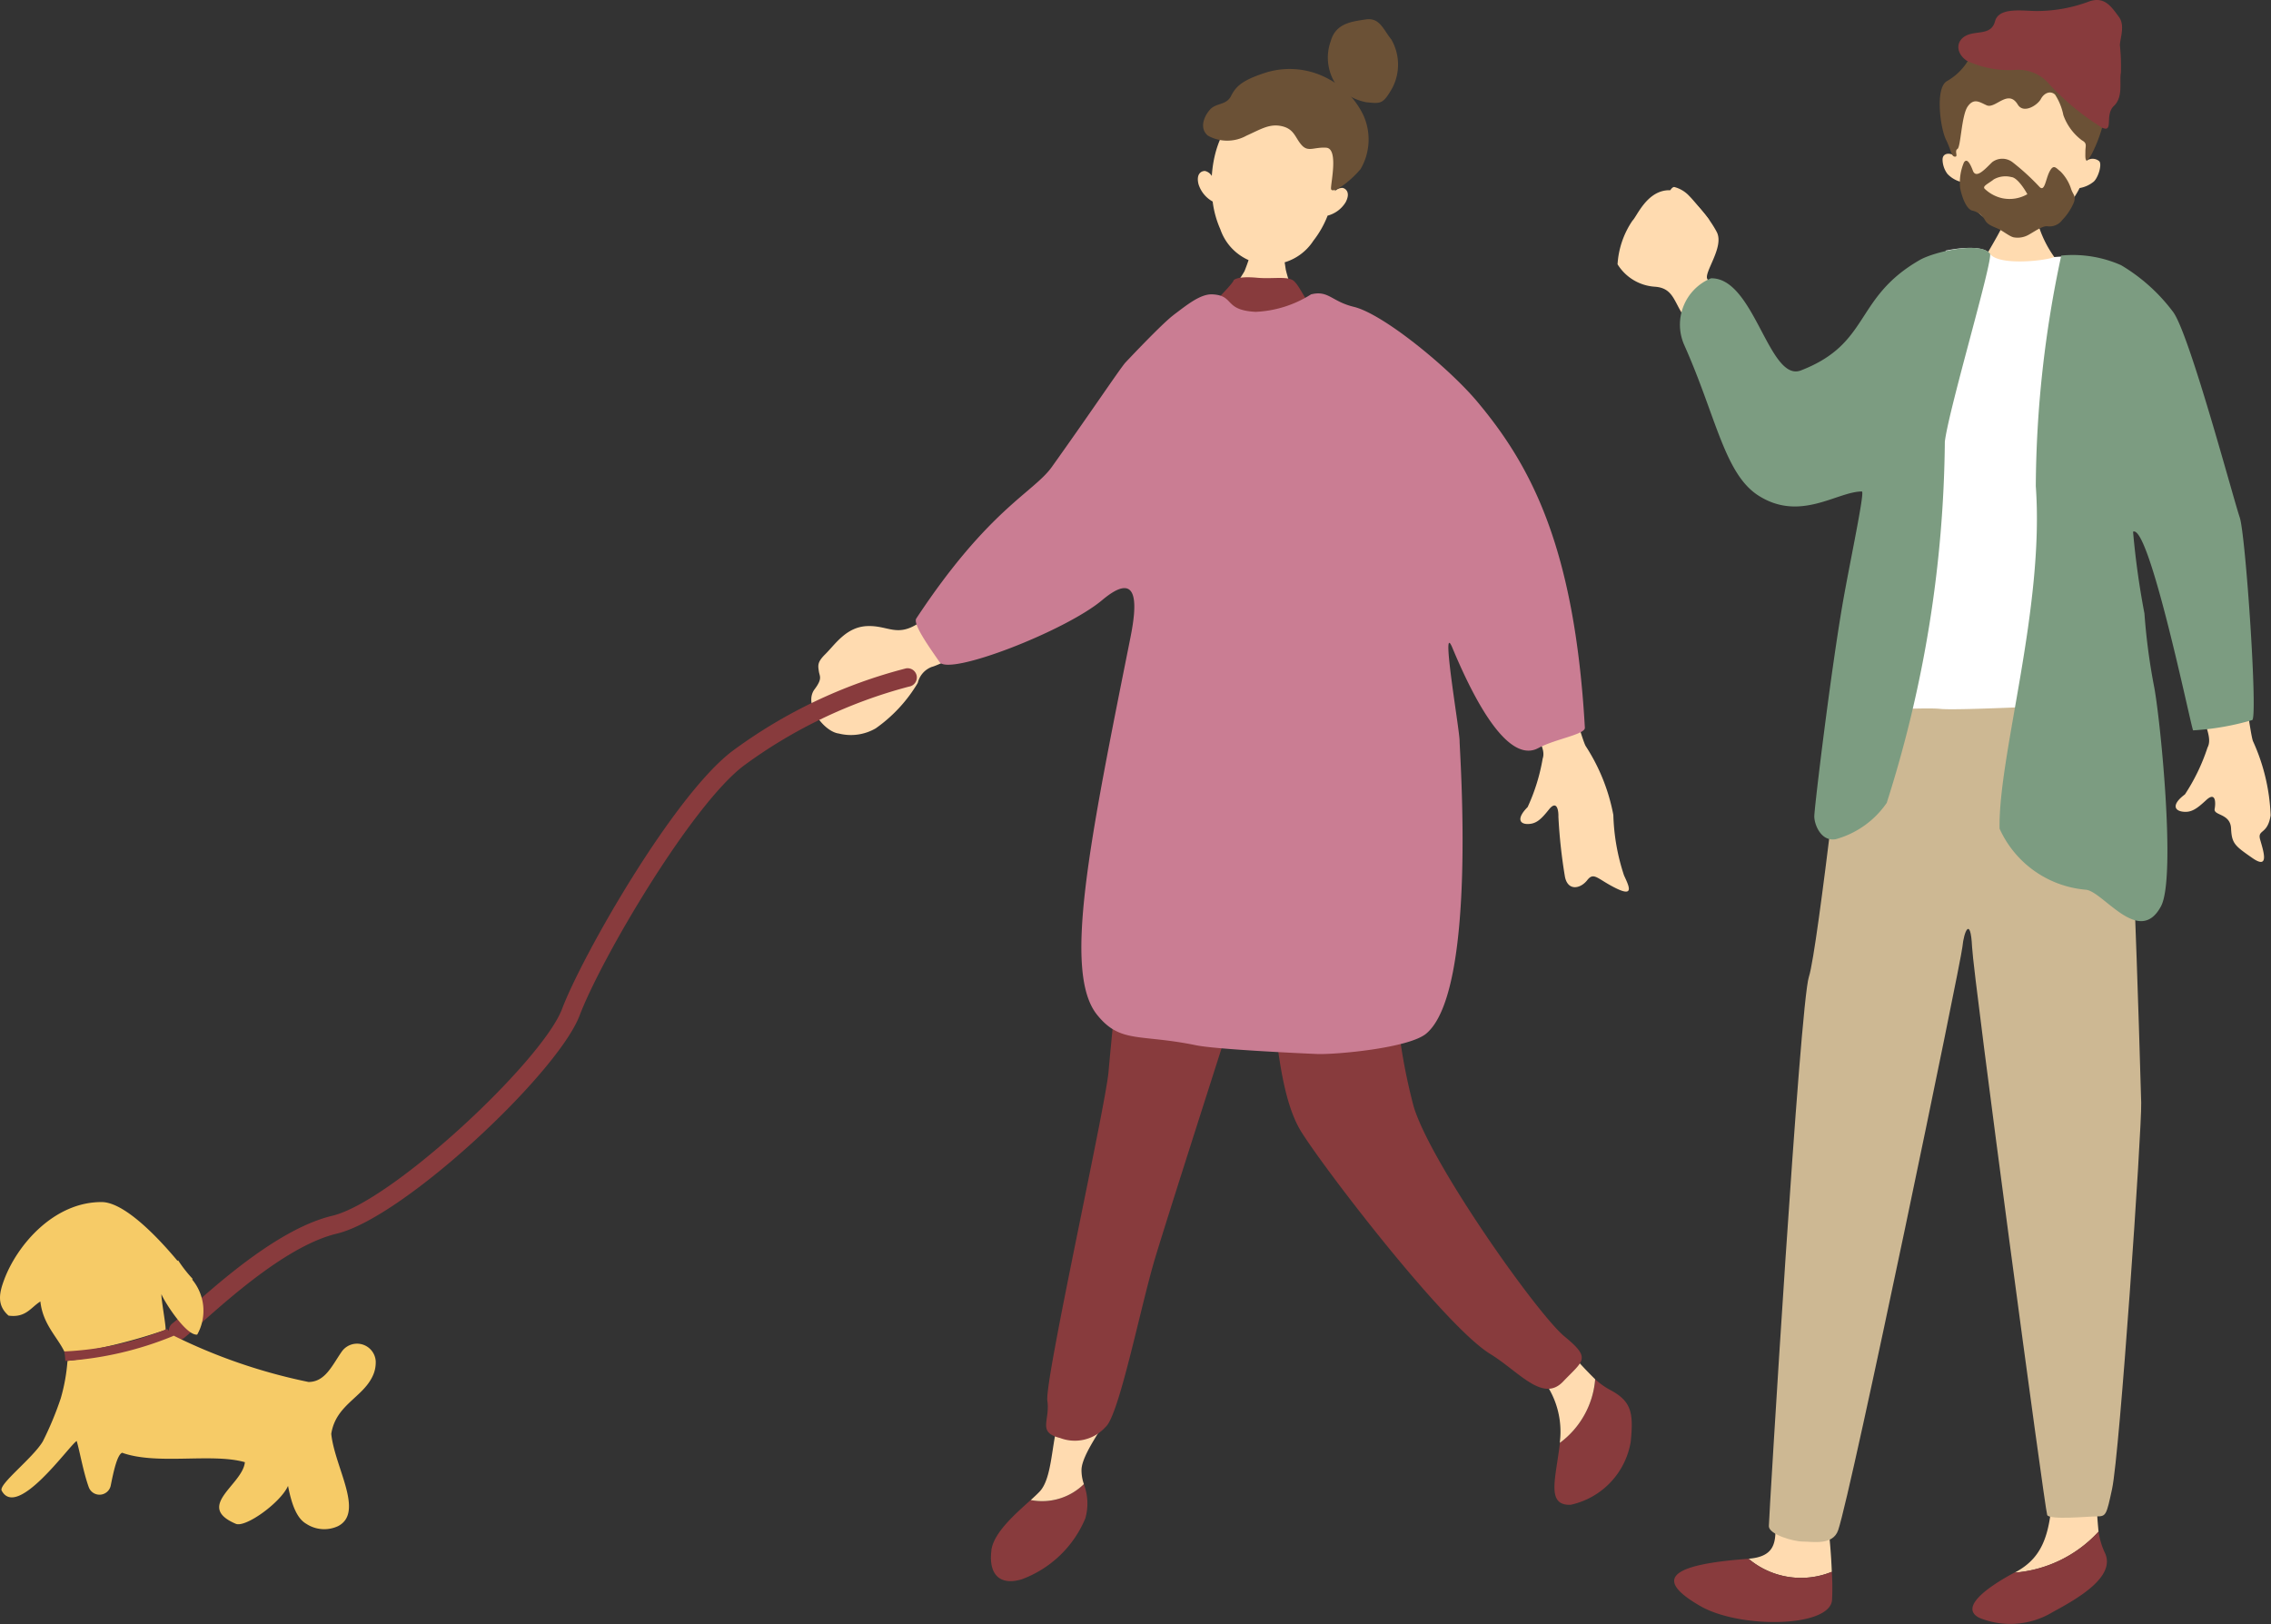 <svg xmlns="http://www.w3.org/2000/svg" xmlns:xlink="http://www.w3.org/1999/xlink" width="88.463" height="63.274" viewBox="0 0 88.463 63.274">
  <rect x="0" y="0" width="88.463" height="63.274" fill="#333333" stroke="none"/>
  <defs>
    <clipPath id="clip-path">
      <rect id="長方形_681" data-name="長方形 681" width="88.463" height="63.274" fill="none"/>
    </clipPath>
  </defs>
  <g id="グループ_3336" data-name="グループ 3336" clip-path="url(#clip-path)">
    <path id="パス_4693" data-name="パス 4693" d="M194.4,40.154c.282-.056.422-.074.731,1.127s1.312,9.923,1.505,10.324a7.627,7.627,0,0,1,.684,2.882c-.115.766-.523.537-.408.946s.389,1.2-.3.72-.805-.565-.833-1.156-.688-.492-.639-.759.033-.68-.33-.343-.584.5-.928.448-.384-.312.1-.67a7.647,7.647,0,0,0,.88-1.825c.192-.363-.09-.835-.317-1.672s-2.227-8.123-2.261-8.676,2.119-1.346,2.119-1.346" transform="translate(-108.872 -22.724)" fill="#ffdbb0"/>
    <path id="パス_4694" data-name="パス 4694" d="M155.32,23.08a21.657,21.657,0,0,0-2.768,1.7c-.375.207-.517.487-1.238-.546s-2.4-3.441-2.575-3.673.668-1.253.361-1.84-1.144-1.7-1.948-1.625-1.166,1.022-1.336,1.181a3.393,3.393,0,0,0-.581,1.7,1.847,1.847,0,0,0,1.452.874c.676.046.735.522,1.065,1.048s2.336,5.061,2.67,5.571c.519.792.523,1.3,1.548.989A46.673,46.673,0,0,0,156.83,25.6c.377-.191-.743-2.119-1.51-2.517" transform="translate(-82.226 -9.681)" fill="#ffdbb0"/>
    <path id="パス_4695" data-name="パス 4695" d="M179.939,18.325c-.069,0-.973.069-1.059.06a7.1,7.1,0,0,1-.232.912c-.086.19-.71,1.274-.8,1.369a2.117,2.117,0,0,0,3.064-.034,4.307,4.307,0,0,1-.809-1.494c-.057-.275-.168-.71-.168-.813" transform="translate(-100.702 -10.376)" fill="#ffdbb0"/>
    <path id="パス_4696" data-name="パス 4696" d="M180.048,9.346c.213-1.691-.212-3.761-2.3-3.895s-2.859,1.992-2.863,3.7c-.091-.1-.423-.147-.441.132a.957.957,0,0,0,.189.574,1.113,1.113,0,0,0,.54.316,2.432,2.432,0,0,0,.536,1.067,3.034,3.034,0,0,0,1.71.895,2.518,2.518,0,0,0,1.623-.74,3.551,3.551,0,0,0,.741-.986,1.181,1.181,0,0,0,.556-.255c.178-.173.322-.67.208-.791a.4.4,0,0,0-.5-.013" transform="translate(-98.775 -3.083)" fill="#ffdbb0"/>
    <path id="パス_4697" data-name="パス 4697" d="M178.289,3.018a1.72,1.72,0,0,0-1.568-.358,1.794,1.794,0,0,0-1.287.9,2.308,2.308,0,0,1-.968,1.074c-.465.261-.261,1.819-.039,2.274s.207.658.35.668-.031-.223.1-.3.154-1.309.4-1.657.479-.156.74-.043c.341.147.831-.653,1.209-.029.226.373.77.024.9-.218s.377-.334.553-.17a2.3,2.3,0,0,1,.323.8,2.106,2.106,0,0,0,.723.981c.213.116.135.213.135.426s-.039.619.252.1a5.615,5.615,0,0,0,.609-2.41,2.054,2.054,0,0,0-1.335-1.674c-.571-.068-.977-.1-1.094-.358" transform="translate(-98.627 -1.473)" fill="#6b5136"/>
    <path id="パス_4698" data-name="パス 4698" d="M176.007,15.422c.058.29.219.782.465.856a.735.735,0,0,1,.493.36c.087.177.288.249.494.337s.494.334.653.348a.865.865,0,0,0,.552-.1c.227-.123.551-.363.74-.334a.62.62,0,0,0,.581-.25,2.251,2.251,0,0,0,.445-.674c.093-.257-.025-.3-.1-.514a1.7,1.7,0,0,0-.421-.7c-.174-.131-.261-.3-.421,0s-.189.833-.406.591a9.045,9.045,0,0,0-1.045-.954.653.653,0,0,0-.784,0c-.247.233-.624.682-.755.334s-.247-.479-.349-.319a2.011,2.011,0,0,0-.145,1.016m1.292-.348a.926.926,0,0,1,.7-.1c.218.014.508.45.624.668a1.393,1.393,0,0,1-.987.154,1.442,1.442,0,0,1-.682-.372c-.072-.1.116-.174.348-.348" transform="translate(-99.648 -8.073)" fill="#6b5136"/>
    <path id="パス_4699" data-name="パス 4699" d="M157.014,134.845c1.911-.148.433-1.935,1.356-3.58,0,0,1.085-.78,1.351-.049a23.349,23.349,0,0,1,.537,4.138,3.168,3.168,0,0,1-3.244-.509" transform="translate(-88.903 -74.119)" fill="#ffdbb0"/>
    <path id="パス_4700" data-name="パス 4700" d="M153.219,139.99h.013a3.168,3.168,0,0,0,3.244.509,9.357,9.357,0,0,1,.009,1.1c-.085,1.072-3.583,1.124-5.128.236-1.773-1.02-1.292-1.612,1.863-1.842" transform="translate(-85.121 -79.264)" fill="#883b3d"/>
    <path id="パス_4701" data-name="パス 4701" d="M184.166,132.8a21.623,21.623,0,0,1-.072-3.215c-.929-.7-1.626-.7-1.7,1.239s-.31,2.942-1.471,3.561l-.032.017a4.976,4.976,0,0,0,3.278-1.6" transform="translate(-102.421 -73.131)" fill="#ffdbb0"/>
    <path id="パス_4702" data-name="パス 4702" d="M182.033,137.549a4.976,4.976,0,0,1-3.278,1.6c-1.148.616-2.129,1.38-1.362,1.763a3.189,3.189,0,0,0,2.865-.232c1.006-.542,2.477-1.394,2.013-2.322a2.878,2.878,0,0,1-.238-.811" transform="translate(-100.288 -77.882)" fill="#883b3d"/>
    <path id="パス_4703" data-name="パス 4703" d="M162.026,59.437c-.087.406-1.277,11.177-1.626,12.222s-1.559,21.078-1.559,21.4.953.6,1.33.6,1.163.161,1.37-.444c.524-1.532,4.781-22.11,4.839-22.72s.319-1.219.377,0,2.839,21.925,2.926,22.129,1.6.054,1.948.054.363-.067.578-1.061c.3-1.371,1.163-14.037,1.136-15.054s-.462-16.167-.811-16.822-10.509-.307-10.509-.307" transform="translate(-89.938 -33.602)" fill="#cdb893"/>
    <path id="パス_4704" data-name="パス 4704" d="M170.039,22.371c.715-.151,1.515-.17,1.726.121.349.482,2.182.272,2.5.13a4.641,4.641,0,0,1,2.327.375,2.345,2.345,0,0,1,.371.222c.016,2.541-.4,5.082-.025,7.622a7.242,7.242,0,0,0,.032,1.243c.058.639.262,6.009.494,7.113s.232,1.422-.2,1.306a4.88,4.88,0,0,0-1.423-.436c-.667-.029-5.284.233-6.009.156s-3.364.152-3.364-.167c0-.249.556-5.2,1.088-7.739.725-3.426,1.715-6.722,2.49-9.945" transform="translate(-94.252 -12.606)" fill="#fff"/>
    <path id="パス_4705" data-name="パス 4705" d="M182.111.654c-.3-.4-.569-.835-1.215-.576a5.8,5.8,0,0,1-1.979.351c-.54,0-1.48-.166-1.629.4s-.732.35-1.136.563-.386.688.036.974a3.915,3.915,0,0,0,1.841.362,1.575,1.575,0,0,1,1.405.591,10.08,10.08,0,0,0,2.022,1.655c.47.214.091-.5.463-.848s.207-.958.272-1.294a7.552,7.552,0,0,0-.04-1.078c.015-.283.209-.779-.041-1.1" transform="translate(-99.575 0)" fill="#883b3d"/>
    <path id="パス_4706" data-name="パス 4706" d="M149.863,17.335c-.02.271.445.619.523.793s.135.639.348.639.782-.562.666-.716-.566-.716-.761-.91a1.209,1.209,0,0,0-.583-.348c-.116,0-.286.279-.193.542" transform="translate(-84.839 -9.508)" fill="#ffdbb0"/>
    <path id="パス_4707" data-name="パス 4707" d="M157.936,31.759c-.967,0-2.4,1.2-4.031.161-1.33-.847-1.653-3.1-2.9-5.885a1.954,1.954,0,0,1,1.048-2.58c1.693-.04,2.257,4.071,3.507,3.587,2.725-1.055,2.056-2.822,4.625-4.3.583-.334,2.388-.73,2.736-.249.144.2-1.6,6.035-1.757,7.325A47.559,47.559,0,0,1,158.9,43.892a3.561,3.561,0,0,1-1.975,1.411c-.581.116-.846-.567-.846-.887s.645-5.683,1.128-8.425c.281-1.59.847-4.232.726-4.232" transform="translate(-85.406 -12.612)" fill="#7c9c81"/>
    <path id="パス_4708" data-name="パス 4708" d="M181.965,22.895a4.642,4.642,0,0,1,2.327.375,6.976,6.976,0,0,1,2.032,1.829c.639.871,2.357,7.326,2.589,7.994s.716,7.871.484,7.9a10.327,10.327,0,0,1-2.3.4c-.089-.174-1.707-8.055-2.338-7.739a31.578,31.578,0,0,0,.443,3.184,24.375,24.375,0,0,0,.363,2.781c.233,1.1.887,7.5.282,8.626-.855,1.6-2.275-.616-2.943-.645a4.063,4.063,0,0,1-3.345-2.378c-.054-2.854,1.755-8.592,1.411-13.342a43.628,43.628,0,0,1,.993-8.989" transform="translate(-101.669 -12.939)" fill="#7c9c81"/>
    <path id="パス_4709" data-name="パス 4709" d="M89,135.87c.091-.7.957-1.44,1.531-1.96a2.324,2.324,0,0,0,2.07-.623,2.1,2.1,0,0,1,.059,1.338A4.288,4.288,0,0,1,90.173,137c-.905.264-1.283-.264-1.169-1.132" transform="translate(-50.384 -75.469)" fill="#883b3d"/>
    <path id="パス_4710" data-name="パス 4710" d="M92.558,129.98c.141-.128.266-.244.356-.341.453-.491.453-1.7.679-2.566s.755-.717,1.359-.717c0,0,.679.075.566.415s-.943,1.4-.981,2a1.622,1.622,0,0,0,.092.586,2.324,2.324,0,0,1-2.07.622" transform="translate(-52.408 -71.539)" fill="#ffdbb0"/>
    <path id="パス_4711" data-name="パス 4711" d="M85.132,44.129a19.514,19.514,0,0,1-1.189,2.188,25.98,25.98,0,0,1-3.175,1.794c-1.48.764-2.97,1.489-3.22,1.545a.877.877,0,0,0-.547.623,5.735,5.735,0,0,1-1.641,1.773,1.926,1.926,0,0,1-1.437.2c-.585-.075-1.386-1.135-.942-1.724.318-.423.194-.5.166-.7-.033-.231-.066-.354.251-.667.38-.375.811-1.057,1.622-1.094s1.151.434,1.981-.094,3.66-2.453,4.018-2.679.547-.49.962-1.283,1.151-1.962,1.283-2.188,1.867,2.3,1.867,2.3" transform="translate(-41.25 -23.675)" fill="#ffdbb0"/>
    <path id="パス_4712" data-name="パス 4712" d="M111.967,22.11c-.075-.005-1.068,0-1.162-.013a7.791,7.791,0,0,1-.321.98c-.108.2-.871,1.34-.972,1.437a2.319,2.319,0,0,0,3.353.19,4.712,4.712,0,0,1-.774-1.693c-.042-.3-.131-.789-.123-.9" transform="translate(-62.007 -12.512)" fill="#ffdbb0"/>
    <path id="パス_4713" data-name="パス 4713" d="M107.849,11.837a.432.432,0,0,1,.263.194c.1-1.555.916-3.1,2.785-2.866s2.291,1.924,2.008,3.456a.435.435,0,0,1,.3-.125c.118.021.326.174.118.563a1.168,1.168,0,0,1-.7.518,3.842,3.842,0,0,1-.555.978,2.029,2.029,0,0,1-3.623-.445,3.855,3.855,0,0,1-.3-1.083,1.171,1.171,0,0,1-.55-.672c-.108-.428.131-.525.251-.517" transform="translate(-60.908 -5.176)" fill="#ffdbb0"/>
    <path id="パス_4714" data-name="パス 4714" d="M112.977,6.621a3.149,3.149,0,0,0-2.49-.283c-.877.283-1.16.509-1.358.905s-.594.255-.849.566-.368.736-.056.99a1.546,1.546,0,0,0,1.5,0c.566-.255.906-.481,1.387-.368s.509.453.764.736.472.071.953.1.189,1.33.189,1.585.67-.184,1.151-.75a2.29,2.29,0,0,0,.113-2.094,3.117,3.117,0,0,0-1.3-1.386" transform="translate(-61.17 -3.513)" fill="#6b5136"/>
    <path id="パス_4715" data-name="パス 4715" d="M121.722,2.5c-.311-.4-.453-.849-.99-.764s-1.16.141-1.358.849a1.887,1.887,0,0,0,.255,1.754,2.083,2.083,0,0,0,1.132.622c.566.057.651.085,1.019-.566a1.964,1.964,0,0,0-.056-1.9" transform="translate(-67.539 -0.978)" fill="#6b5136"/>
    <path id="パス_4716" data-name="パス 4716" d="M141.173,123.872a2.9,2.9,0,0,0,.554.4c.868.452.943.905.83,2.037a3.023,3.023,0,0,1-2.339,2.453c-.973.037-.573-1.038-.419-2.417a3.415,3.415,0,0,0,1.375-2.477" transform="translate(-79.035 -70.138)" fill="#883b3d"/>
    <path id="パス_4717" data-name="パス 4717" d="M135.741,118.577c.491-.642.943-.491,1.245-.113a17.506,17.506,0,0,0,1.861,2.162,3.414,3.414,0,0,1-1.375,2.477c0-.012,0-.024,0-.036a3.334,3.334,0,0,0-1.245-3.018c-.83-.792-.943-.868-.491-1.471" transform="translate(-76.71 -66.892)" fill="#ffdbb0"/>
    <path id="パス_4718" data-name="パス 4718" d="M98.543,61.146c-.491,0-.736.246-.887,2.056s-1.169,11.805-1.282,13.164S93.877,88.4,93.99,89.191s-.406,1.229.5,1.455a1.609,1.609,0,0,0,1.77-.434c.528-.453,1.363-4.7,1.929-6.583s3.469-10.9,3.733-11.773.3-1.169.642.6.377,4.754,1.32,6.263,5.6,7.573,7.357,8.651c1.119.686,2.045,1.909,2.837,1.078s1.113-.891.057-1.759-5.2-6.725-5.874-8.952a22.377,22.377,0,0,1-.566-8.6c.415-2.6.642-5.056-.264-7.018-.377-.793-8.4-.939-8.889-.976" transform="translate(-53.192 -34.622)" fill="#883b3d"/>
    <path id="パス_4719" data-name="パス 4719" d="M131.193,42.252c.264-.094.4-.132.868.981s2.7,9.376,2.943,9.735a7.438,7.438,0,0,1,1.075,2.679A8.152,8.152,0,0,0,136.494,58c.17.377.434.868-.3.51s-.868-.66-1.132-.321-.754.434-.868-.132a20.466,20.466,0,0,1-.255-2.339c.009-.264-.066-.66-.368-.283s-.491.566-.83.566-.415-.246,0-.66a7.475,7.475,0,0,0,.585-1.887c.132-.377-.207-.793-.547-1.566s-3.32-7.508-3.433-8.036,1.849-1.6,1.849-1.6" transform="translate(-73.234 -23.899)" fill="#ffdbb0"/>
    <path id="パス_4720" data-name="パス 4720" d="M108.821,25c.085-.057.284-.142.908-.085s1.22-.085,1.447.142.4.681.681.993.965.965-.2.965a12.225,12.225,0,0,1-2.667.057c-.937-.2-1.958.17-1.618-.369s1.39-1.5,1.447-1.7" transform="translate(-60.758 -14.094)" fill="#883b3d"/>
    <path id="パス_4721" data-name="パス 4721" d="M92.264,27.2c.515-.385,1.054-.839,1.536-.811.862.051.425.617,1.674.681a4.381,4.381,0,0,0,2.157-.681c.681-.17.8.278,1.666.486,1.157.28,3.713,2.389,4.8,3.685,2.1,2.5,3.8,5.675,4.2,12.712.015.264-1.156.436-1.816.794s-1.756-.1-3.348-3.915c-.468-1.121.284,3.2.284,3.632s.692,9.742-1.3,11.406c-.681.568-3.544.824-4.256.794-.6-.025-3.916-.177-4.71-.34-2.213-.454-2.951-.057-3.859-1.192-1.332-1.665-.284-6.753,1.305-14.7.233-1.166.391-2.706-1.107-1.447-1.419,1.192-5.95,2.959-6.328,2.412s-1.053-1.483-.908-1.7c2.809-4.256,4.568-4.909,5.277-5.9,1.507-2.11,2.55-3.675,2.852-4.052,0,0,1.405-1.5,1.882-1.862" transform="translate(-46.561 -14.921)" fill="#ca7d93"/>
    <path id="パス_4722" data-name="パス 4722" d="M15.535,86.183a.367.367,0,0,1-.3-.135.356.356,0,0,1,.059-.505c.152-.118.377-.318.658-.569,1.238-1.1,3.541-3.141,5.571-3.626,2.343-.56,8.182-6.038,8.949-8.054.8-2.112,4.362-8.338,6.642-10.056a19.569,19.569,0,0,1,6.758-3.216.36.36,0,1,1,.113.711,19.024,19.024,0,0,0-6.427,3.075c-2.03,1.53-5.538,7.469-6.4,9.737-.854,2.244-6.844,7.875-9.462,8.5-1.85.443-4.064,2.407-5.253,3.462-.3.263-.534.473-.694.6a.369.369,0,0,1-.211.078" transform="translate(-8.58 -33.983)" fill="#883b3d"/>
    <path id="パス_4723" data-name="パス 4723" d="M14.714,120.963a.729.729,0,0,0-1.323-.411c-.38.545-.645,1.183-1.295,1.186a21.6,21.6,0,0,1-5.29-1.822,17.238,17.238,0,0,1-4.1,1,7.1,7.1,0,0,1-.263,1.461,12.743,12.743,0,0,1-.7,1.68c-.4.663-1.735,1.671-1.6,1.915.606,1.136,2.65-1.787,2.922-1.935.126.438.261,1.226.47,1.8a.446.446,0,0,0,.856-.066c.109-.548.251-1.2.444-1.276,1.362.49,3.5,0,4.781.368-.085.882-1.959,1.715-.354,2.4.379.161,1.747-.825,2.035-1.477.156.812.373,1.284.71,1.477a1.273,1.273,0,0,0,1.238.091c1.039-.536-.134-2.3-.264-3.595.171-1.111,1.189-1.4,1.593-2.211a1.238,1.238,0,0,0,.139-.59" transform="translate(-0.077 -67.898)" fill="#f6cb67"/>
    <path id="パス_4724" data-name="パス 4724" d="M7.483,110.975l.027-.016a5.207,5.207,0,0,1-.57-.727l-.026.017c-.163-.185-1.858-2.282-2.95-2.288-1.853-.01-3.3,1.662-3.808,3.042-.185.5-.287.977.178,1.382.677.092.868-.324,1.239-.551.1.937.727,1.437.982,2.059a22.029,22.029,0,0,0,3.888-.952c.058-.01-.205-1.375-.145-1.395-.06.02.908,1.634,1.384,1.578a1.9,1.9,0,0,0-.2-2.149" transform="translate(0 -61.13)" fill="#f6cb67"/>
    <path id="パス_4725" data-name="パス 4725" d="M9.787,119.353a12.064,12.064,0,0,1-4.01.876,2.87,2.87,0,0,1,.038.371,13.251,13.251,0,0,0,4.226-.982,1.553,1.553,0,0,1-.254-.266" transform="translate(-3.271 -67.579)" fill="#883b3d"/>
  </g>
</svg>
